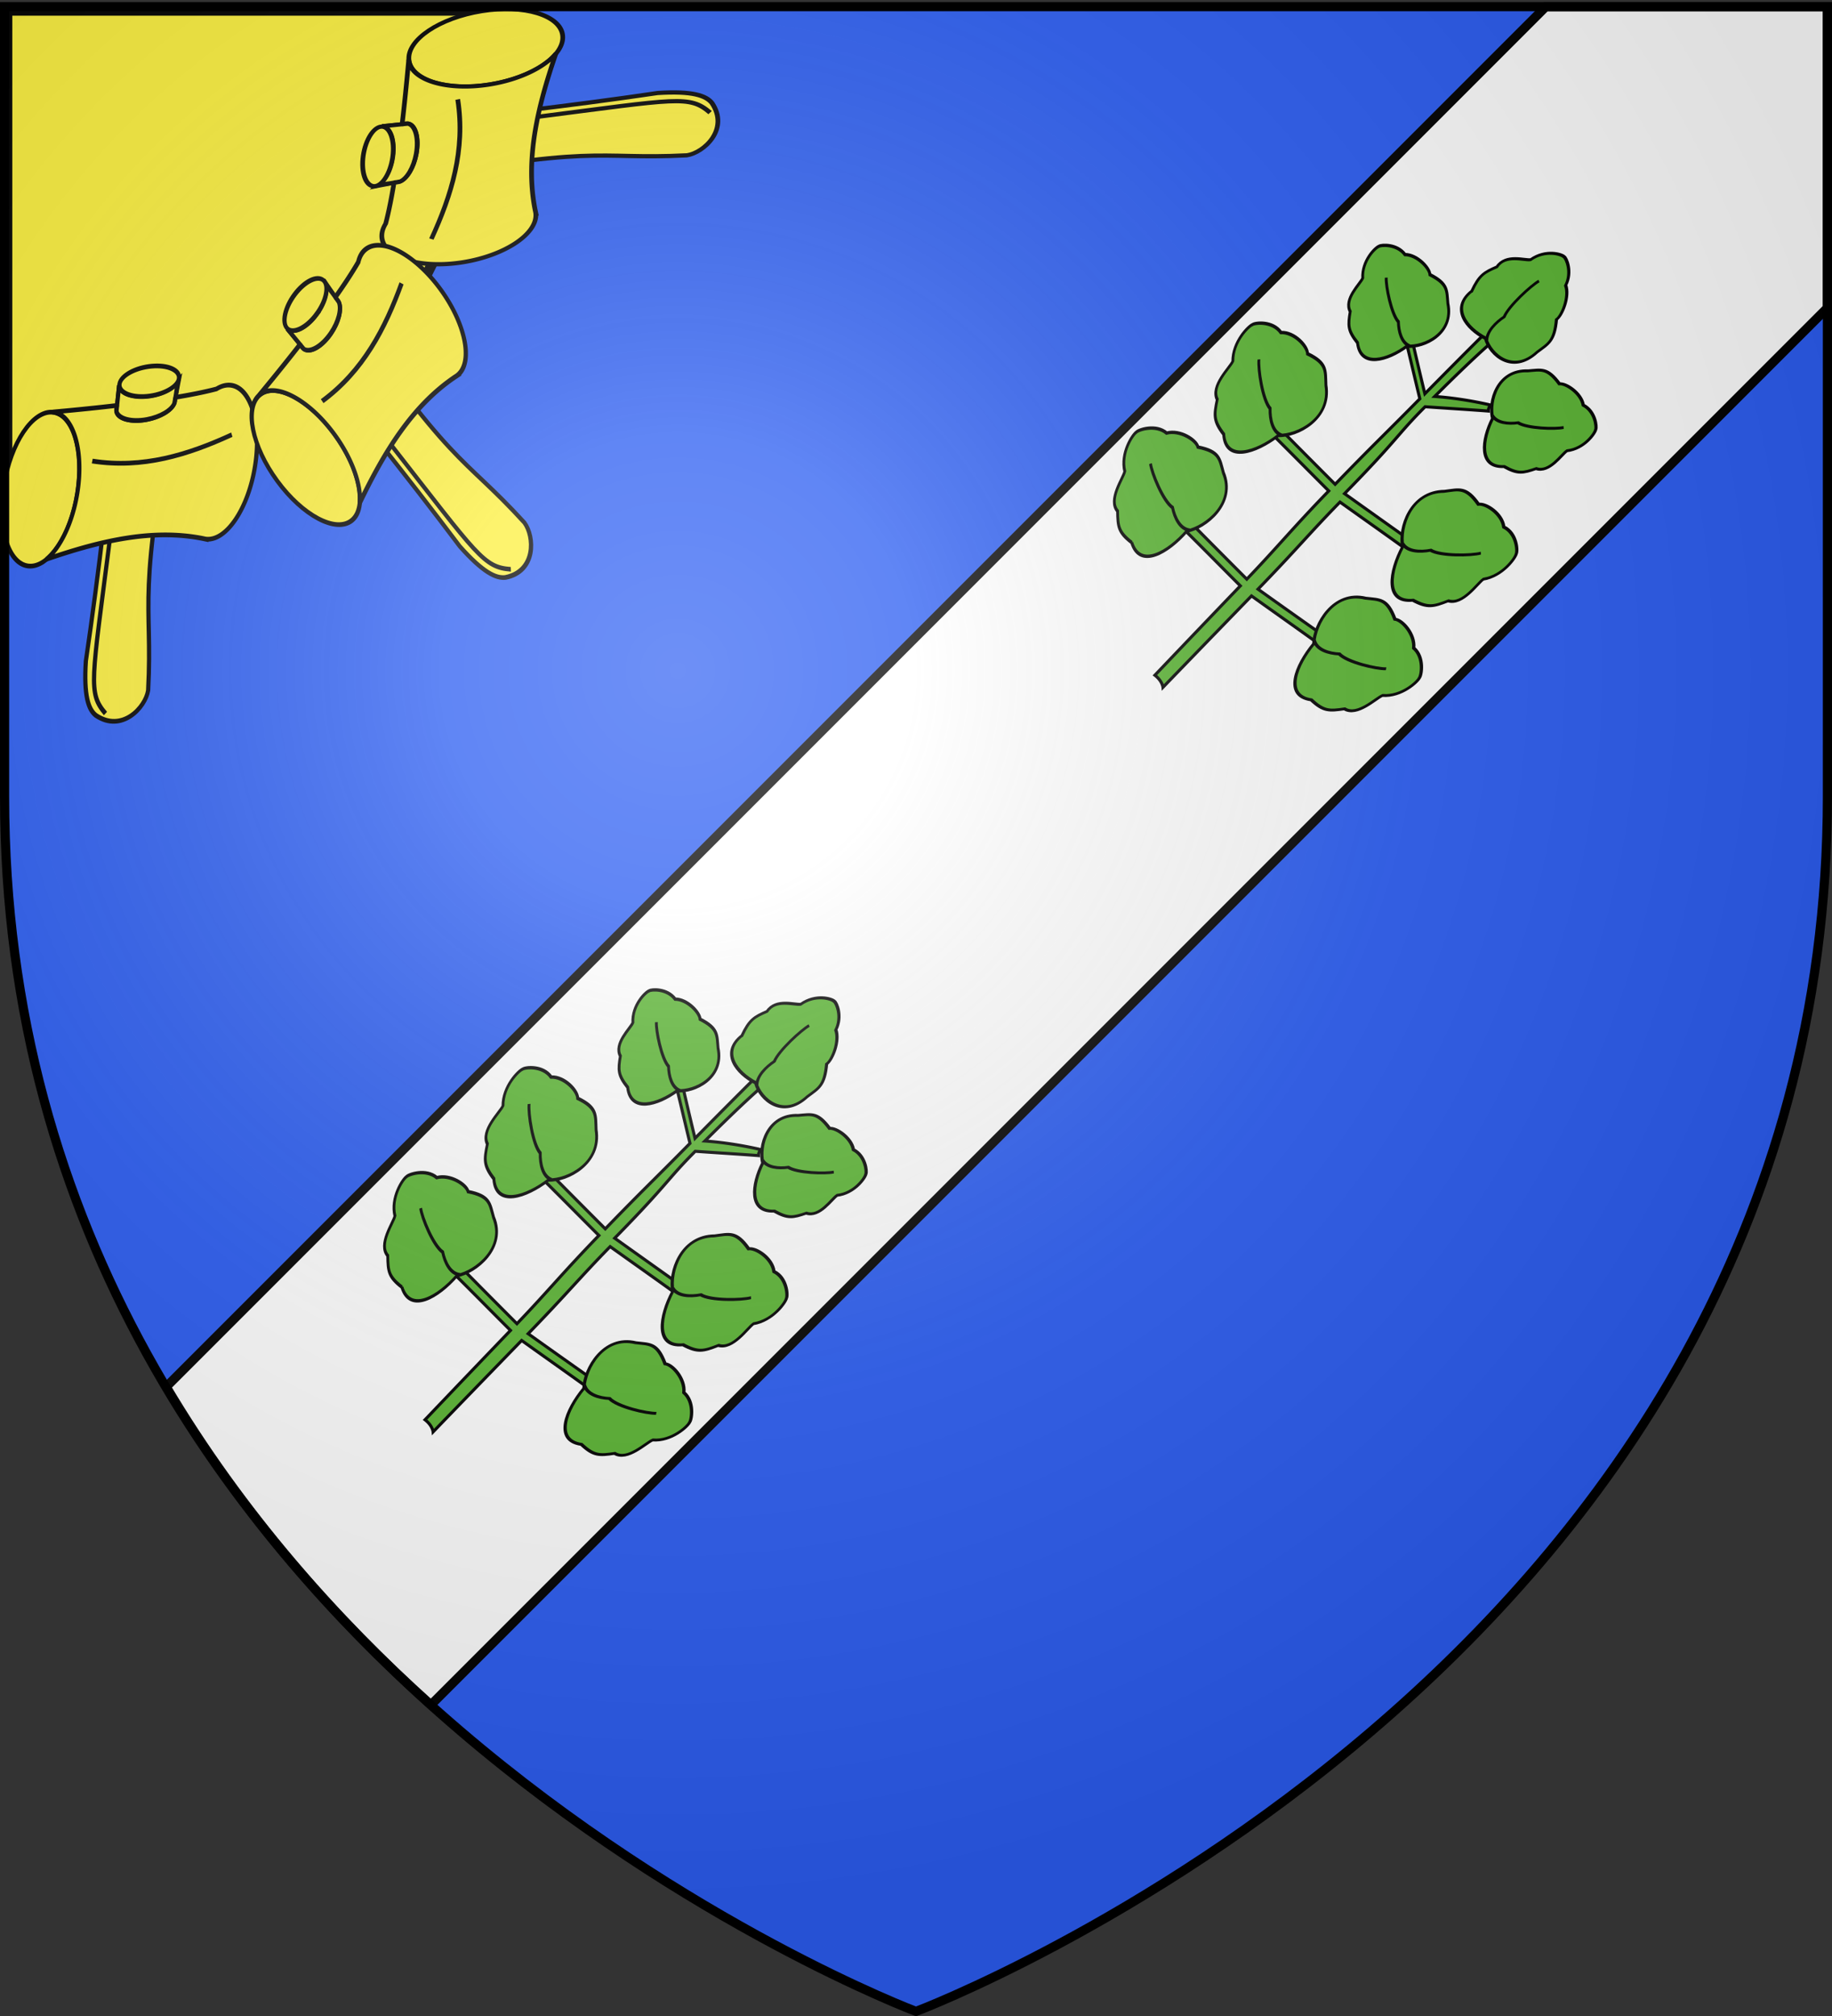 <svg xmlns="http://www.w3.org/2000/svg" xmlns:xlink="http://www.w3.org/1999/xlink" width="600" height="660" version="1.0"><rect width="100%" height="100%" fill="#333333" stroke="none"/><desc>Flag of Canton of Valais (Wallis)</desc><defs><radialGradient xlink:href="#b" id="m" cx="221.445" cy="226.331" r="300" fx="221.445" fy="226.331" gradientTransform="matrix(1.353 0 0 1.349 -77.63 -85.747)" gradientUnits="userSpaceOnUse"/><linearGradient id="b"><stop offset="0" style="stop-color:white;stop-opacity:.314"/><stop offset=".19" style="stop-color:white;stop-opacity:.251"/><stop offset=".6" style="stop-color:#6b6b6b;stop-opacity:.125"/><stop offset="1" style="stop-color:black;stop-opacity:.125"/></linearGradient></defs><g style="display:inline"><path d="M300 658.5s298.5-112.32 298.5-397.772V2.176H1.5v258.552C1.5 546.18 300 658.5 300 658.5" style="fill:#2b5df2;fill-opacity:1;fill-rule:evenodd;stroke:none;stroke-width:1px;stroke-linecap:butt;stroke-linejoin:miter;stroke-opacity:1"/><g style="opacity:1;display:inline"><path d="M598.5 100.781 141.125 558.156c-31.35-28.132-62.039-62.67-86.688-104.125L506.281 2.188H598.5z" style="fill:#fff;fill-opacity:1;fill-rule:evenodd;stroke:#000;stroke-width:3;stroke-linecap:butt;stroke-linejoin:miter;stroke-miterlimit:4;stroke-dasharray:none;stroke-opacity:1"/><path d="M0 0h600v660H0z" style="fill:none;fill-opacity:1;fill-rule:nonzero;stroke:none;stroke-width:7.56;stroke-linecap:round;stroke-linejoin:round;stroke-miterlimit:4;stroke-dasharray:none;stroke-opacity:1"/></g><path d="M2.342 79.25V3.443h158.18c-5.909 119.12-72.936 156.578-158.18 151.613z" style="opacity:1;fill:#fcef3c;fill-opacity:.992;fill-rule:evenodd;stroke:#000;stroke-width:3.377;stroke-linecap:butt;stroke-miterlimit:4;stroke-dasharray:none;stroke-opacity:1"/><g style="fill:#fcef3c;display:inline"><g id="c" style="fill:#fcef3c"><path d="M69.083 350.173c.003 40.417-17.7 73.186-39.541 73.186s-39.545-32.769-39.54-73.186c-.005-40.417 17.7-73.186 39.54-73.186s39.544 32.769 39.54 73.186z" style="fill:#fcef3c;fill-opacity:1;fill-rule:nonzero;stroke:#000;stroke-width:4.474;stroke-linecap:butt;stroke-linejoin:miter;marker:none;marker-start:none;marker-mid:none;marker-end:none;stroke-miterlimit:4;stroke-dasharray:none;stroke-dashoffset:0;stroke-opacity:1;visibility:visible;display:inline;overflow:visible" transform="matrix(.304 .032 -.055 .344 23.608 38.725)"/><path d="m-98.442 243.145-.282.312c3.572 6.156-.707 19.445-10.593 31.563-11.002 13.485-24.832 20.457-30.875 15.593 58.919 65.5 116.702 131.276 170.843 197.97 23.114 23.564 36.493 28.568 46.344 26.812 32.451-8.017 32.454-41.208 22.281-54.094-64.025-63.513-70.395-43.438-197.718-218.156z" style="fill:#fcef3c;fill-opacity:1;fill-rule:evenodd;stroke:#000;stroke-width:4.474;stroke-linecap:butt;stroke-linejoin:miter;stroke-miterlimit:4;stroke-dasharray:none;stroke-opacity:1" transform="matrix(.205 .239 -.232 .25 135.187 86.954)"/><path d="M-39.099 203.895c-6.008.027-11.344 1.647-15.625 5.031-3.923 3.101-6.584 7.43-8.093 12.625-6.877 10.683-16.032 23.18-26.125 36.187a6.3 6.3 0 0 1 1.875.97c6.108 4.614 2.73 19.545-7.563 33.312s-23.61 21.177-29.719 16.562c-1.29-.975-2.158-2.401-2.625-4.187-24.626 29.106-45.542 52.21-45 51.781 17.123-13.535 51.328 1.219 76.375 32.906 17.612 22.28 26.012 47.027 23.5 64.469 28.535-52.001 59.968-97.717 105.625-128.125.679-.398 2.633-1.753 2.969-1.969l-.062-.062c16.602-13.798 10.093-50.134-14.75-81.563-18.786-23.765-42.758-38.019-60.782-37.937z" style="fill:#fcef3c;fill-opacity:1;fill-rule:nonzero;stroke:#000;stroke-width:4.474;stroke-linecap:butt;stroke-linejoin:miter;marker:none;marker-start:none;marker-mid:none;marker-end:none;stroke-miterlimit:4;stroke-dasharray:none;stroke-dashoffset:0;stroke-opacity:1;visibility:visible;display:inline;overflow:visible" transform="matrix(.205 .239 -.232 .25 135.187 86.954)"/><path d="M-98.161 244.77c2.394 6.589-1.912 18.92-11.156 30.25-11.002 13.485-24.832 20.457-30.875 15.593 4.278 4.76 8.545 9.52 12.812 14.282.142-.168.767.597 1 1.093.905 1.011 1.814 2.021 2.719 3.032 6.374 3.63 19.105-3.724 29.031-17 8.63-11.543 12.39-23.9 9.781-30.313-.742-1.005-1.436-1.949-2.187-2.969-.012-.009-1.516-1.518-1.313-1.78-3.035-4.127-6.563-7.896-9.812-12.188z" style="fill:#fcef3c;fill-opacity:1;fill-rule:evenodd;stroke:#000;stroke-width:4.474;stroke-linecap:butt;stroke-linejoin:miter;stroke-miterlimit:4;stroke-dasharray:none;stroke-opacity:1" transform="matrix(.205 .239 -.232 .25 135.187 86.954)"/><path d="M66.81 200.873c0 17.445-6.308 31.587-14.089 31.587s-14.09-14.142-14.09-31.587 6.309-31.588 14.09-31.588 14.09 14.143 14.09 31.588z" style="fill:#fcef3c;fill-opacity:1;fill-rule:nonzero;stroke:#000;stroke-width:4.474;stroke-linecap:butt;stroke-linejoin:miter;marker:none;marker-start:none;marker-mid:none;marker-end:none;stroke-miterlimit:4;stroke-dasharray:none;stroke-dashoffset:0;stroke-opacity:1;visibility:visible;display:inline;overflow:visible" transform="matrix(.012 .343 -.309 .043 110.31 98.098)"/><path d="M-106.814 358.07c44.433-32.16 69.057-74.224 88.307-118.976M-37.015 395.085C49.632 497.159 54.65 507.056 83.02 507.187" style="fill:#fcef3c;fill-opacity:1;fill-rule:evenodd;stroke:#000;stroke-width:4.474;stroke-linecap:butt;stroke-linejoin:miter;stroke-miterlimit:4;stroke-dasharray:none;stroke-opacity:1" transform="matrix(.205 .239 -.232 .25 135.187 86.954)"/></g></g><use xlink:href="#c" id="d" width="600" height="660" x="0" y="0" transform="matrix(0 1 1 0 -1.027 2.329)"/><use xlink:href="#d" width="600" height="660" transform="scale(1 -1)rotate(-44.686 -71.651 4.624)"/><path id="e" d="M486.019 109.47c-5.852 5.8-12.422 12.417-19.363 19.445a1670 1670 0 0 1-4.27-18.077c-1.097.942-1.863 1.003-1.863 1.003 1.689 6.86 2.977 12.5 4.49 18.714-12.354 12.524-14.634 14.47-27.744 27.997-12.061-12.062-19.646-19.792-19.646-19.792-.84 1.938-1.83 2.546-1.83 2.546 7.15 7.085 12.972 13.012 19.39 19.41-12.065 12.457-16.904 18.542-26.848 28.894-12.017-12.018-19.562-19.72-19.562-19.72-.84 1.937-1.85 2.57-1.85 2.57 7.127 7.062 12.912 12.964 19.305 19.339-16.562 17.249-27.997 29.256-27.997 29.256 2.466 1.902 2.65 3.964 2.65 3.964 10.582-10.958 19.978-20.631 28.997-29.924 7.369 5.276 14.153 10.024 22.318 15.91 0 0 .457-1.1 2.23-2.248 0 0-8.767-6.131-22.42-15.875 12.697-13.077 17.062-18.515 26.855-28.517 6.993 4.998 13.571 9.608 21.372 15.232 0 0 .457-1.1 2.23-2.249 0 0-9.172-6.51-22.118-15.74 17.814-18.183 17.063-19.117 26.388-28.448 5.681.408 14.308.928 20.681 1.414 0 0-.044-.748.704-1.985 0 0-8.566-2.112-18.246-2.794 13.063-13.05 18.552-17.643 18.552-17.643z" style="fill:#5ab532;fill-rule:evenodd;stroke:#000;stroke-width:1;stroke-linecap:butt;stroke-linejoin:miter;stroke-miterlimit:4;stroke-dasharray:none;stroke-opacity:1"/><g id="f" style="fill:#5ab532;stroke:#000;stroke-width:.991;stroke-miterlimit:4;stroke-dasharray:none;display:inline"><path d="M1128.313 419.636c-1.547 5.177-.818 6.524 1.506 9.937-.537 4.635 6.269 5.86 7.79 7.064 1.81 5.016 7.529 6.27 8.72 5.994.869.074 5.828-2.425 6.983-6.835 3.678-2.138 5.898-7.978 5.215-9.915 4.452-5.77 3.236-7.258 2.02-11.15-1.68-9.388-12.463-8.048-17.578-4.662-7.56-.547-16.816 1.912-14.656 9.567z" style="fill:#5ab532;fill-opacity:1;fill-rule:evenodd;stroke:#000;stroke-width:.991;stroke-linecap:butt;stroke-miterlimit:4;stroke-dasharray:none" transform="matrix(.862 -.542 -.371 -.948 -372.323 1121.573)"/><path d="M1143.836 409.626c-2.11 2.333-1.642 5.969-.565 8.69-1.218 3.503.404 12.085 1.57 14.36" style="fill:#5ab532;fill-opacity:1;fill-rule:evenodd;stroke:#000;stroke-width:.991;stroke-linecap:butt;stroke-miterlimit:4;stroke-dasharray:none" transform="matrix(.862 -.542 -.371 -.948 -372.323 1121.573)"/></g><g id="g" style="fill:#5ab532;stroke:#000;stroke-width:.991;stroke-miterlimit:4;stroke-dasharray:none;display:inline"><path d="M1128.313 419.636c-1.547 5.177-.818 6.524 1.506 9.937-.537 4.635 6.269 5.86 7.79 7.064 1.81 5.016 7.529 6.27 8.72 5.994.869.074 5.828-2.425 6.983-6.835 3.678-2.138 5.898-7.978 5.215-9.915 4.452-5.77 3.236-7.258 2.02-11.15-1.68-9.388-12.463-8.048-17.578-4.662-7.56-.547-16.816 1.912-14.656 9.567z" style="fill:#5ab532;fill-opacity:1;fill-rule:evenodd;stroke:#000;stroke-width:.991;stroke-linecap:butt;stroke-miterlimit:4;stroke-dasharray:none" transform="matrix(.393 -.94 .996 .21 -368.764 1125.233)"/><path d="M1143.836 409.626c-2.11 2.333-1.642 5.969-.565 8.69-1.218 3.503.404 12.085 1.57 14.36" style="fill:#5ab532;fill-opacity:1;fill-rule:evenodd;stroke:#000;stroke-width:.991;stroke-linecap:butt;stroke-miterlimit:4;stroke-dasharray:none" transform="matrix(.393 -.94 .996 .21 -368.764 1125.233)"/></g><g id="h" style="fill:#5ab532;stroke:#000;stroke-width:.991;stroke-miterlimit:4;stroke-dasharray:none;display:inline"><path d="M1128.313 419.636c-1.547 5.177-.818 6.524 1.506 9.937-.537 4.635 6.269 5.86 7.79 7.064 1.81 5.016 7.529 6.27 8.72 5.994.869.074 5.828-2.425 6.983-6.835 3.678-2.138 5.898-7.978 5.215-9.915 4.452-5.77 3.236-7.258 2.02-11.15-1.68-9.388-12.463-8.048-17.578-4.662-7.56-.547-16.816 1.912-14.656 9.567z" style="fill:#5ab532;fill-opacity:1;fill-rule:evenodd;stroke:#000;stroke-width:.991;stroke-linecap:butt;stroke-miterlimit:4;stroke-dasharray:none" transform="matrix(.771 .489 .71 -.87 -685.837 -91.399)"/><path d="M1143.836 409.626c-2.11 2.333-1.642 5.969-.565 8.69-1.218 3.503.404 12.085 1.57 14.36" style="fill:#5ab532;fill-opacity:1;fill-rule:evenodd;stroke:#000;stroke-width:.991;stroke-linecap:butt;stroke-miterlimit:4;stroke-dasharray:none" transform="matrix(.771 .489 .71 -.87 -685.837 -91.399)"/></g><g id="i" style="fill:#5ab532;stroke:#000;stroke-width:.888;stroke-miterlimit:4;stroke-dasharray:none;display:inline"><path d="M1128.313 419.636c-1.547 5.177-.818 6.524 1.506 9.937-.537 4.635 6.269 5.86 7.79 7.064 1.81 5.016 7.529 6.27 8.72 5.994.869.074 5.828-2.425 6.983-6.835 3.678-2.138 5.898-7.978 5.215-9.915 4.452-5.77 3.236-7.258 2.02-11.15-1.68-9.388-12.463-8.048-17.578-4.662-7.56-.547-16.816 1.912-14.656 9.567z" style="fill:#5ab532;fill-opacity:1;fill-rule:evenodd;stroke:#000;stroke-width:.888;stroke-linecap:butt;stroke-miterlimit:4;stroke-dasharray:none" transform="matrix(.984 -.655 -.362 -1.047 -557.582 1320.555)"/><path d="M1143.836 409.626c-2.11 2.333-1.642 5.969-.565 8.69-1.218 3.503.404 12.085 1.57 14.36" style="fill:#5ab532;fill-opacity:1;fill-rule:evenodd;stroke:#000;stroke-width:.888;stroke-linecap:butt;stroke-miterlimit:4;stroke-dasharray:none" transform="matrix(.984 -.655 -.362 -1.047 -557.582 1320.555)"/></g><g id="j" style="fill:#5ab532;stroke:#000;stroke-width:.888;stroke-miterlimit:4;stroke-dasharray:none;display:inline"><path d="M1128.313 419.636c-1.547 5.177-.818 6.524 1.506 9.937-.537 4.635 6.269 5.86 7.79 7.064 1.81 5.016 7.529 6.27 8.72 5.994.869.074 5.828-2.425 6.983-6.835 3.678-2.138 5.898-7.978 5.215-9.915 4.452-5.77 3.236-7.258 2.02-11.15-1.68-9.388-12.463-8.048-17.578-4.662-7.56-.547-16.816 1.912-14.656 9.567z" style="fill:#5ab532;fill-opacity:1;fill-rule:evenodd;stroke:#000;stroke-width:.888;stroke-linecap:butt;stroke-miterlimit:4;stroke-dasharray:none" transform="matrix(.484 -1.078 1.092 .184 -541.586 1335.612)"/><path d="M1143.836 409.626c-2.11 2.333-1.642 5.969-.565 8.69-1.218 3.503.404 12.085 1.57 14.36" style="fill:#5ab532;fill-opacity:1;fill-rule:evenodd;stroke:#000;stroke-width:.888;stroke-linecap:butt;stroke-miterlimit:4;stroke-dasharray:none" transform="matrix(.484 -1.078 1.092 .184 -541.586 1335.612)"/></g><g id="k" style="fill:#5ab532;stroke:#000;stroke-width:.888;stroke-miterlimit:4;stroke-dasharray:none;display:inline"><path d="M1128.313 419.636c-1.547 5.177-.818 6.524 1.506 9.937-.537 4.635 6.269 5.86 7.79 7.064 1.81 5.016 7.529 6.27 8.72 5.994.869.074 5.828-2.425 6.983-6.835 3.678-2.138 5.898-7.978 5.215-9.915 4.452-5.77 3.236-7.258 2.02-11.15-1.68-9.388-12.463-8.048-17.578-4.662-7.56-.547-16.816 1.912-14.656 9.567z" style="fill:#5ab532;fill-opacity:1;fill-rule:evenodd;stroke:#000;stroke-width:.888;stroke-linecap:butt;stroke-miterlimit:4;stroke-dasharray:none" transform="matrix(.841 -.847 -.594 -.908 -328.995 1514.339)"/><path d="M1143.836 409.626c-2.11 2.333-1.642 5.969-.565 8.69-1.218 3.503.404 12.085 1.57 14.36" style="fill:#5ab532;fill-opacity:1;fill-rule:evenodd;stroke:#000;stroke-width:.888;stroke-linecap:butt;stroke-miterlimit:4;stroke-dasharray:none" transform="matrix(.841 -.847 -.594 -.908 -328.995 1514.339)"/></g><g id="l" style="fill:#5ab532;stroke:#000;stroke-width:.888;stroke-miterlimit:4;stroke-dasharray:none;display:inline"><path d="M1128.313 419.636c-1.547 5.177-.818 6.524 1.506 9.937-.537 4.635 6.269 5.86 7.79 7.064 1.81 5.016 7.529 6.27 8.72 5.994.869.074 5.828-2.425 6.983-6.835 3.678-2.138 5.898-7.978 5.215-9.915 4.452-5.77 3.236-7.258 2.02-11.15-1.68-9.388-12.463-8.048-17.578-4.662-7.56-.547-16.816 1.912-14.656 9.567z" style="fill:#5ab532;fill-opacity:1;fill-rule:evenodd;stroke:#000;stroke-width:.888;stroke-linecap:butt;stroke-miterlimit:4;stroke-dasharray:none" transform="matrix(.702 -.965 .99 .443 -778.06 1132.039)"/><path d="M1143.836 409.626c-2.11 2.333-1.642 5.969-.565 8.69-1.218 3.503.404 12.085 1.57 14.36" style="fill:#5ab532;fill-opacity:1;fill-rule:evenodd;stroke:#000;stroke-width:.888;stroke-linecap:butt;stroke-miterlimit:4;stroke-dasharray:none" transform="matrix(.702 -.965 .99 .443 -778.06 1132.039)"/></g><use xlink:href="#e" width="600" height="660" transform="translate(-239.032 243.75)"/><use xlink:href="#f" width="600" height="660" transform="translate(-239.032 243.75)"/><use xlink:href="#g" width="600" height="660" transform="translate(-239.032 243.75)"/><use xlink:href="#h" width="600" height="660" transform="translate(-239.032 243.75)"/><use xlink:href="#i" width="600" height="660" transform="translate(-239.032 243.75)"/><use xlink:href="#j" width="600" height="660" transform="translate(-239.032 243.75)"/><use xlink:href="#k" width="600" height="660" transform="translate(-239.032 243.75)"/><use xlink:href="#l" width="600" height="660" transform="translate(-239.032 243.75)"/></g><path d="M300 658.5s298.5-112.32 298.5-397.772V2.176H1.5v258.552C1.5 546.18 300 658.5 300 658.5" style="opacity:1;fill:url(#m);fill-opacity:1;fill-rule:evenodd;stroke:none;stroke-width:1px;stroke-linecap:butt;stroke-linejoin:miter;stroke-opacity:1"/><path d="M300 658.5S1.5 546.18 1.5 260.728V2.176h597v258.552C598.5 546.18 300 658.5 300 658.5z" style="opacity:1;fill:none;fill-opacity:1;fill-rule:evenodd;stroke:#000;stroke-width:3;stroke-linecap:butt;stroke-linejoin:miter;stroke-miterlimit:4;stroke-dasharray:none;stroke-opacity:1"/></svg>